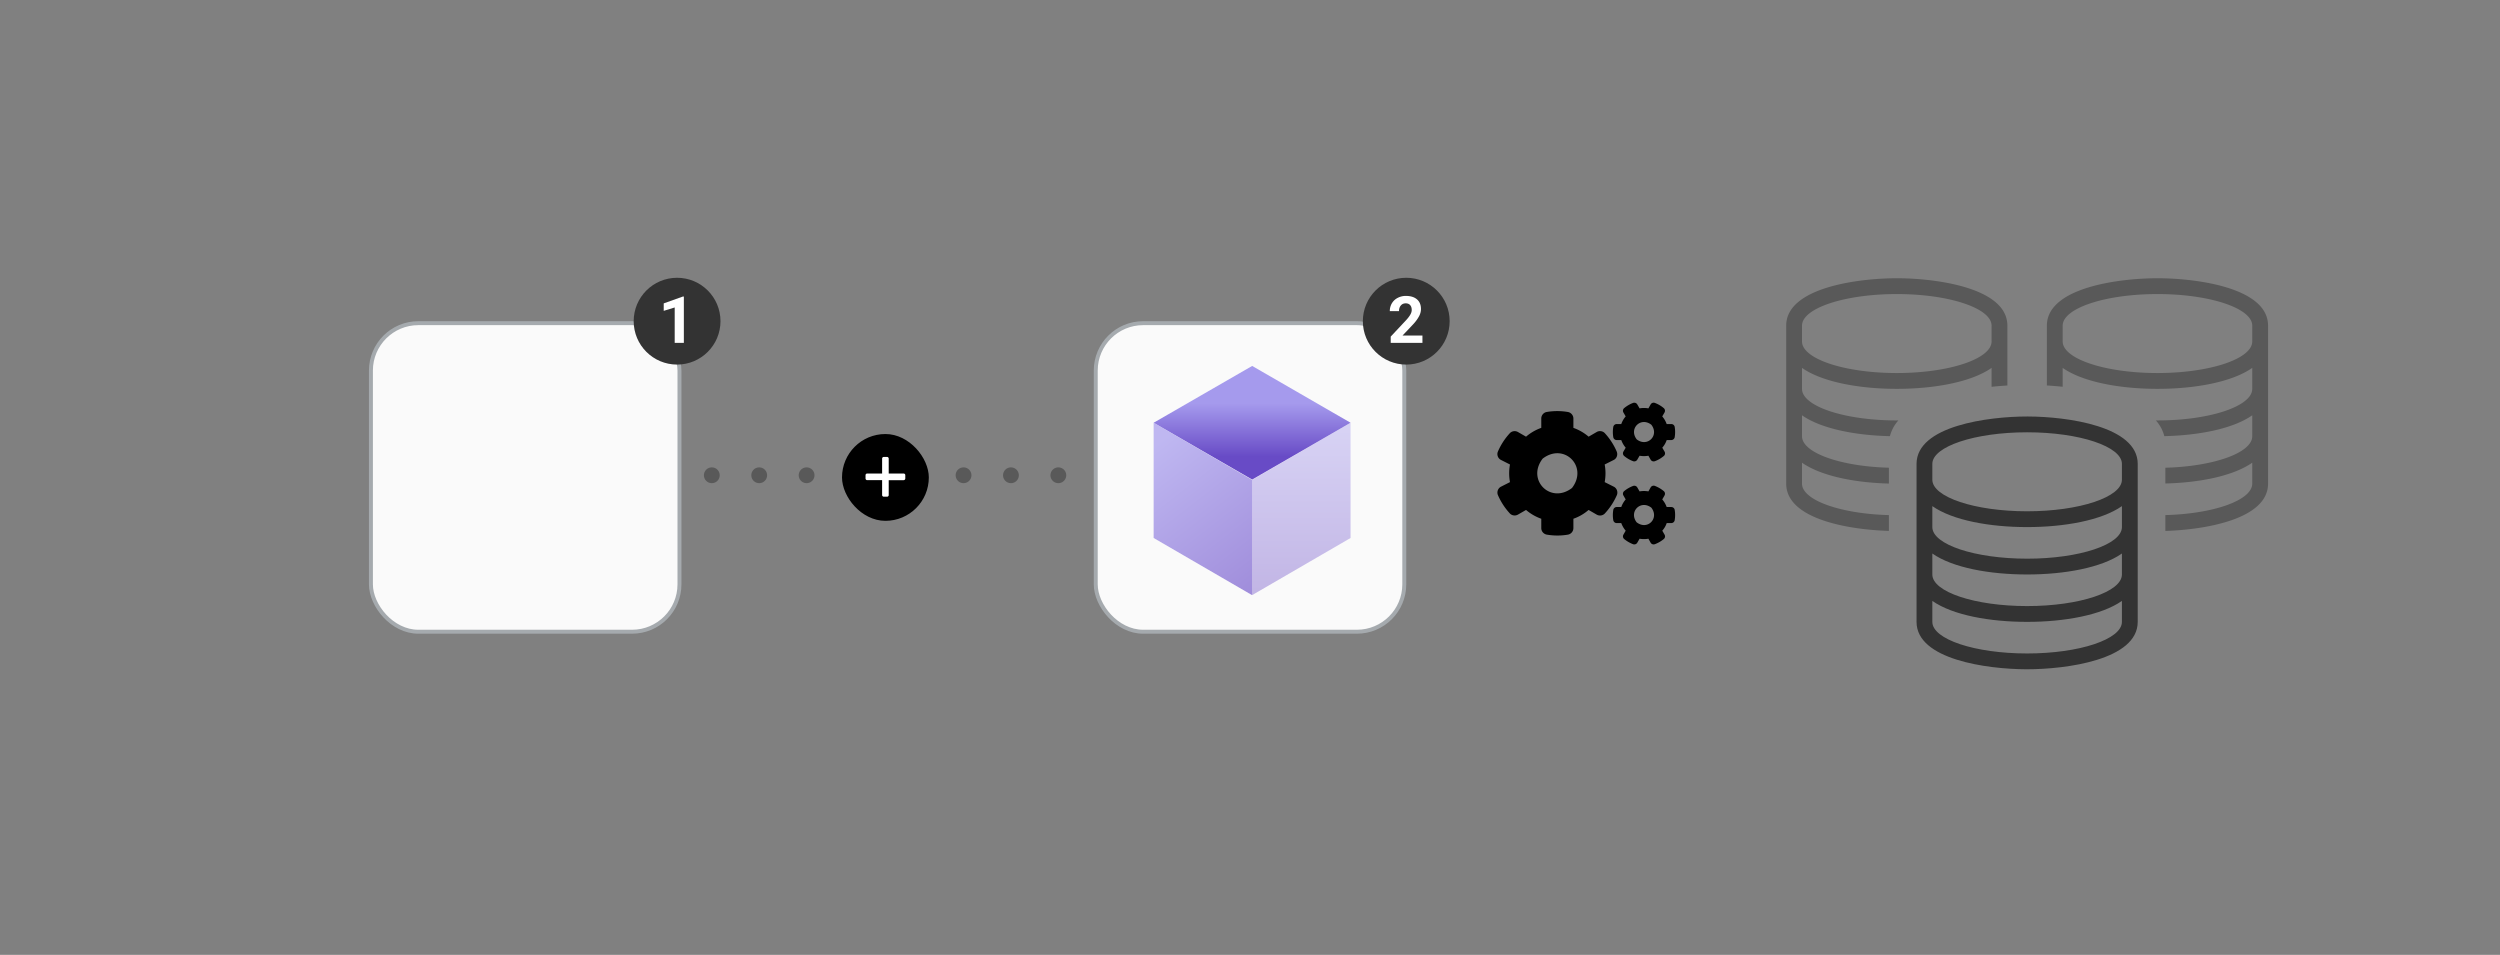 <svg width="576" height="220" viewBox="0 0 576 220" xmlns="http://www.w3.org/2000/svg">
  <rect x="0" y="0" width="576" height="220" fill="#808080" stroke="none"/>
  <defs>
    <linearGradient x1="50%" y1="79.86%" x2="49.99%" y2="33.01%" id="linearGradient-1">
      <stop stop-color="#684BC6" offset="0%"/>
      <stop stop-color="#A59AED" offset="100%"/>
    </linearGradient>
    <linearGradient x1="50%" y1="97.96%" x2="50%" y2="-1.03%" id="linearGradient-2">
      <stop stop-color="#6E4FC6" offset="0%"/>
      <stop stop-color="#A59AED" offset="100%"/>
    </linearGradient>
    <linearGradient x1="92.99%" y1="133.86%" x2="33.69%" y2="0%" id="linearGradient-3">
      <stop stop-color="#6E4FC6" offset="0%"/>
      <stop stop-color="#A59AED" offset="100%"/>
    </linearGradient>
  </defs>
  <g id="combine-data-warehouse" stroke="none" stroke-width="1" fill="none" fill-rule="evenodd">
    <g id="Group" transform="translate(53 45)">
      <g id="datawarehouse-copy" transform="translate(358.54 19.11)" fill="#333">
        <g id="datawarehouse" fill-rule="nonzero">
          <path d="M85.8 0c8.93.04 25.22 2.21 25.22 10.92v36.4c0 8.21-14.51 10.61-23.66 10.9v-3.65c11.2-.3 20.02-3.44 20.02-7.25v-4.83c-4.36 3.06-12.08 4.6-20.02 4.8v-3.63c11.2-.31 20.02-3.45 20.02-7.26v-4.83c-4.4 3.1-12.24 4.63-20.26 4.81a8.66 8.66 0 00-1.94-3.62h.36c12.06 0 21.84-3.27 21.84-7.28v-4.83c-4.7 3.3-13.28 4.83-21.84 4.83s-17.15-1.54-21.84-4.83V25a83.23 83.23 0 00-3.64-.3V10.93C60.06 2.14 76.66 0 85.54 0zm-.26 3.64c-12.06 0-21.84 3.27-21.84 7.28v3.64c0 4.01 9.78 7.28 21.84 7.28s21.84-3.27 21.84-7.28v-3.64c0-4.01-9.78-7.28-21.84-7.28zM25.75 0c8.92.04 25.21 2.21 25.21 10.92v13.79c-1.17.07-2.4.16-3.64.3v-4.36c-4.7 3.3-13.28 4.83-21.84 4.83S8.33 23.94 3.64 20.65v4.83c0 4.01 9.78 7.28 21.84 7.28h.36a8.65 8.65 0 00-1.94 3.62c-8.02-.18-15.86-1.72-20.26-4.81v4.83c0 3.8 8.81 6.95 20.02 7.25v3.65C15.72 47.1 8 45.55 3.64 42.49v4.83c0 3.8 8.81 6.95 20.02 7.25v3.64C14.53 57.94 0 55.55 0 47.32v-36.4C0 2.14 16.6 0 25.48 0zm-.27 3.64c-12.06 0-21.84 3.27-21.84 7.28v3.64c0 4.01 9.78 7.28 21.84 7.28s21.84-3.27 21.84-7.28v-3.64c0-4.01-9.78-7.28-21.84-7.28z" id="Combined-Shape" fill-opacity=".5"/>
          <path d="M80.99 79.17v-36.4c0-8.7-16.29-10.88-25.21-10.92h-.27c-8.89 0-25.48 2.14-25.48 10.92v36.4c0 8.7 16.29 10.88 25.21 10.92h.27c8.89 0 25.48-2.14 25.48-10.92zM55.51 53.69c-12.06 0-21.84-3.27-21.84-7.28v-3.64c0-4.01 9.78-7.28 21.84-7.28s21.84 3.27 21.84 7.28v3.64c0 4.01-9.78 7.28-21.84 7.28zm0 10.92c-12.06 0-21.84-3.27-21.84-7.28V52.5c4.7 3.3 13.28 4.83 21.84 4.83s17.15-1.54 21.84-4.83v4.83c0 4.01-9.78 7.28-21.84 7.28zm0 10.92c-12.06 0-21.84-3.27-21.84-7.28v-4.83c4.7 3.3 13.28 4.83 21.84 4.83s17.15-1.54 21.84-4.83v4.83c0 4.01-9.78 7.28-21.84 7.28zm0 10.92c-12.06 0-21.84-3.27-21.84-7.28v-4.83c4.7 3.3 13.28 4.83 21.84 4.83s17.15-1.54 21.84-4.83v4.83c0 4.01-9.78 7.28-21.84 7.28z" id="d"/>
        </g>
      </g>
      <path d="M328.29 61.26a7.16 7.16 0 002.05-1.2c.3-.24.37-.67.18-1l-.53-.91c.45-.51.8-1.11 1.02-1.76h1.06a.8.8 0 00.78-.66c.13-.8.13-1.6 0-2.38a.79.79 0 00-.78-.65H331a5.52 5.52 0 00-1.02-1.76l.53-.91a.8.8 0 00-.18-1c-.6-.51-1.3-.92-2.05-1.2a.8.8 0 00-.97.35l-.52.91a5.69 5.69 0 00-2.03 0l-.53-.91a.8.8 0 00-.96-.35c-.75.28-1.45.69-2.06 1.2a.79.79 0 00-.18 1l.53.91c-.44.51-.79 1.1-1.02 1.76h-1.06a.8.8 0 00-.78.66 7.2 7.2 0 000 2.37c.07.39.4.66.78.66h1.06c.23.65.58 1.25 1.02 1.76l-.53.91a.8.8 0 00.18 1c.61.51 1.3.92 2.06 1.2a.8.8 0 00.96-.35l.53-.91c.67.12 1.36.12 2.03 0l.52.91c.2.34.6.48.97.35zm-20.04 16.92a1.53 1.53 0 001.26-1.51v-2.15c1.3-.45 2.49-1.15 3.5-2.03l1.87 1.08c.65.37 1.47.23 1.94-.34a15.1 15.1 0 002.73-4.21c.25-.7-.03-1.5-.68-1.86l-2.15-1.08c.25-1.34.25-2.72 0-4.06l2.15-1.08c.65-.37.9-1.16.64-1.86a15 15 0 00-2.69-4.2 1.53 1.53 0 00-1.94-.35l-1.86 1.08a11.11 11.11 0 00-3.51-2.03v-2.15c0-.75-.55-1.38-1.28-1.51a14.6 14.6 0 00-4.87 0c-.73.13-1.25.77-1.25 1.5v2.16a11 11 0 00-3.51 2.03l-1.86-1.07a1.53 1.53 0 00-1.94.34 15.02 15.02 0 00-2.7 4.2c-.27.7.02 1.5.67 1.86l2.13 1.08a11.09 11.09 0 000 4.06l-2.13 1.08a1.54 1.54 0 00-.67 1.86 15.08 15.08 0 002.7 4.2c.47.57 1.3.71 1.94.34l1.86-1.07c1.02.88 2.21 1.57 3.51 2.03v2.15c0 .75.54 1.38 1.28 1.51 1.63.28 3.28.27 4.86 0zm15.85-21.95c-1.9-2.46.91-5.27 3.37-3.37 1.9 2.46-.91 5.27-3.37 3.37zm-21.67 4.44c4.93-3.79 10.55 1.83 6.76 6.76-4.92 3.79-10.55-1.84-6.76-6.76zm25.86 19.71a7.15 7.15 0 002.05-1.19c.3-.24.37-.67.18-1l-.53-.92c.45-.51.8-1.1 1.02-1.75h1.06a.8.8 0 00.78-.67c.13-.8.13-1.6 0-2.37a.79.79 0 00-.78-.66H331a5.52 5.52 0 00-1.02-1.75l.53-.92a.8.8 0 00-.18-1c-.6-.5-1.3-.91-2.05-1.2a.8.8 0 00-.97.35l-.52.92a5.68 5.68 0 00-2.03 0l-.53-.92a.8.8 0 00-.96-.34c-.75.28-1.45.68-2.06 1.19a.79.79 0 00-.18 1l.53.92c-.44.5-.79 1.1-1.02 1.75h-1.06a.8.8 0 00-.78.67 7.2 7.2 0 000 2.37c.07.38.4.66.78.66h1.06c.23.64.58 1.24 1.02 1.75l-.53.92a.8.8 0 00.18 1c.61.5 1.3.91 2.06 1.2a.8.8 0 00.96-.35l.53-.92c.67.12 1.36.12 2.03 0l.52.92c.2.34.6.48.97.34zm-4.2-5.03c-1.89-2.46.92-5.27 3.38-3.38 1.9 2.47-.91 5.28-3.37 3.38z" id="cogs" fill="#" fill-rule="nonzero"/>
      <path d="M111 64.5h22" id="data-1-dots" stroke-opacity=".5" stroke="#333" stroke-width="3.64" stroke-linecap="round" stroke-dasharray="0 10.92" fill-rule="nonzero"/>
      <path d="M169 64.5h22" id="data-2-dots" stroke-opacity=".5" stroke="#333" stroke-width="3.64" stroke-linecap="round" stroke-dasharray="0 10.92" fill-rule="nonzero"/>
      <g transform="translate(141 55)" id="IconAdd">
        <rect id="Rectangle-Copy-2" fill="#" x="0" y="0" width="20" height="20" rx="10"/>
        <path d="M10.38 14.44c.21 0 .38-.17.38-.38v-3.43h3.44c.21 0 .38-.18.38-.39v-.76a.38.38 0 00-.38-.38h-3.44V5.66a.38.38 0 00-.38-.38h-.76a.38.38 0 00-.38.38V9.1H5.8a.38.38 0 00-.38.38v.76c0 .21.17.39.38.39h3.44v3.43c0 .21.17.38.38.38h.76z" id="p" fill="#FFF" fill-rule="nonzero"/>
      </g>
      <g id="data-source-icon" transform="translate(32 19)">
        <rect id="Rectangle-Copy-2" stroke="#A5AAAE" stroke-width=".91" fill="#FAFAFA" x=".46" y="10.46" width="71.09" height="71.09" rx="10.92"/>
        <g id="Badge" transform="translate(61)">
          <circle id="Oval" fill="#333" cx="10" cy="10" r="10"/>
          <path id="1" fill="#FFF" fill-rule="nonzero" d="M11.56 15V4.32h-.22L6.92 5.9v1.72l2.53-.78V15z"/>
        </g>
      </g>
      <g id="integration-icon-2" transform="translate(199 19)">
        <rect id="Rectangle-Copy-2" stroke="#A5AAAE" stroke-width=".91" fill="#FAFAFA" x=".46" y="10.46" width="71.09" height="71.09" rx="10.92"/>
        <g fill-rule="nonzero" transform="translate(13.8 19.86)" id="data-source-cube">
          <path id="Fill-1" fill="url(#linearGradient-1)" d="M0 13.54l22.7 13.09 22.67-13.09L22.7.45z"/>
          <path id="Fill-4" fill-opacity=".4" fill="url(#linearGradient-2)" d="M22.68 26.71v26.55l22.69-13.17V13.54z"/>
          <path id="Fill-7" fill-opacity=".7" fill="url(#linearGradient-3)" d="M0 40.09l22.68 13.17V26.71L0 13.54z"/>
        </g>
        <g id="Badge" transform="translate(62)">
          <circle id="Oval" fill="#333" cx="10" cy="10" r="10"/>
          <path d="M13.73 15v-1.7H9.15l2.42-2.56a8.95 8.95 0 001.4-1.91c.28-.55.42-1.09.42-1.62 0-.96-.3-1.7-.91-2.23-.61-.53-1.47-.8-2.56-.8a4 4 0 00-1.93.47c-.57.3-1 .72-1.32 1.26a3.5 3.5 0 00-.46 1.78h2.12c0-.54.14-.97.42-1.3.27-.33.65-.5 1.13-.5.44 0 .79.14 1.02.41.24.27.36.65.36 1.12 0 .35-.11.71-.34 1.1-.22.38-.57.84-1.05 1.35l-3.45 3.68V15h7.31z" id="2" fill="#FFF" fill-rule="nonzero"/>
        </g>
      </g>
      <path id="spacer" d="M0 0h31v129.22H0z"/>
    </g>
  </g>
</svg>
